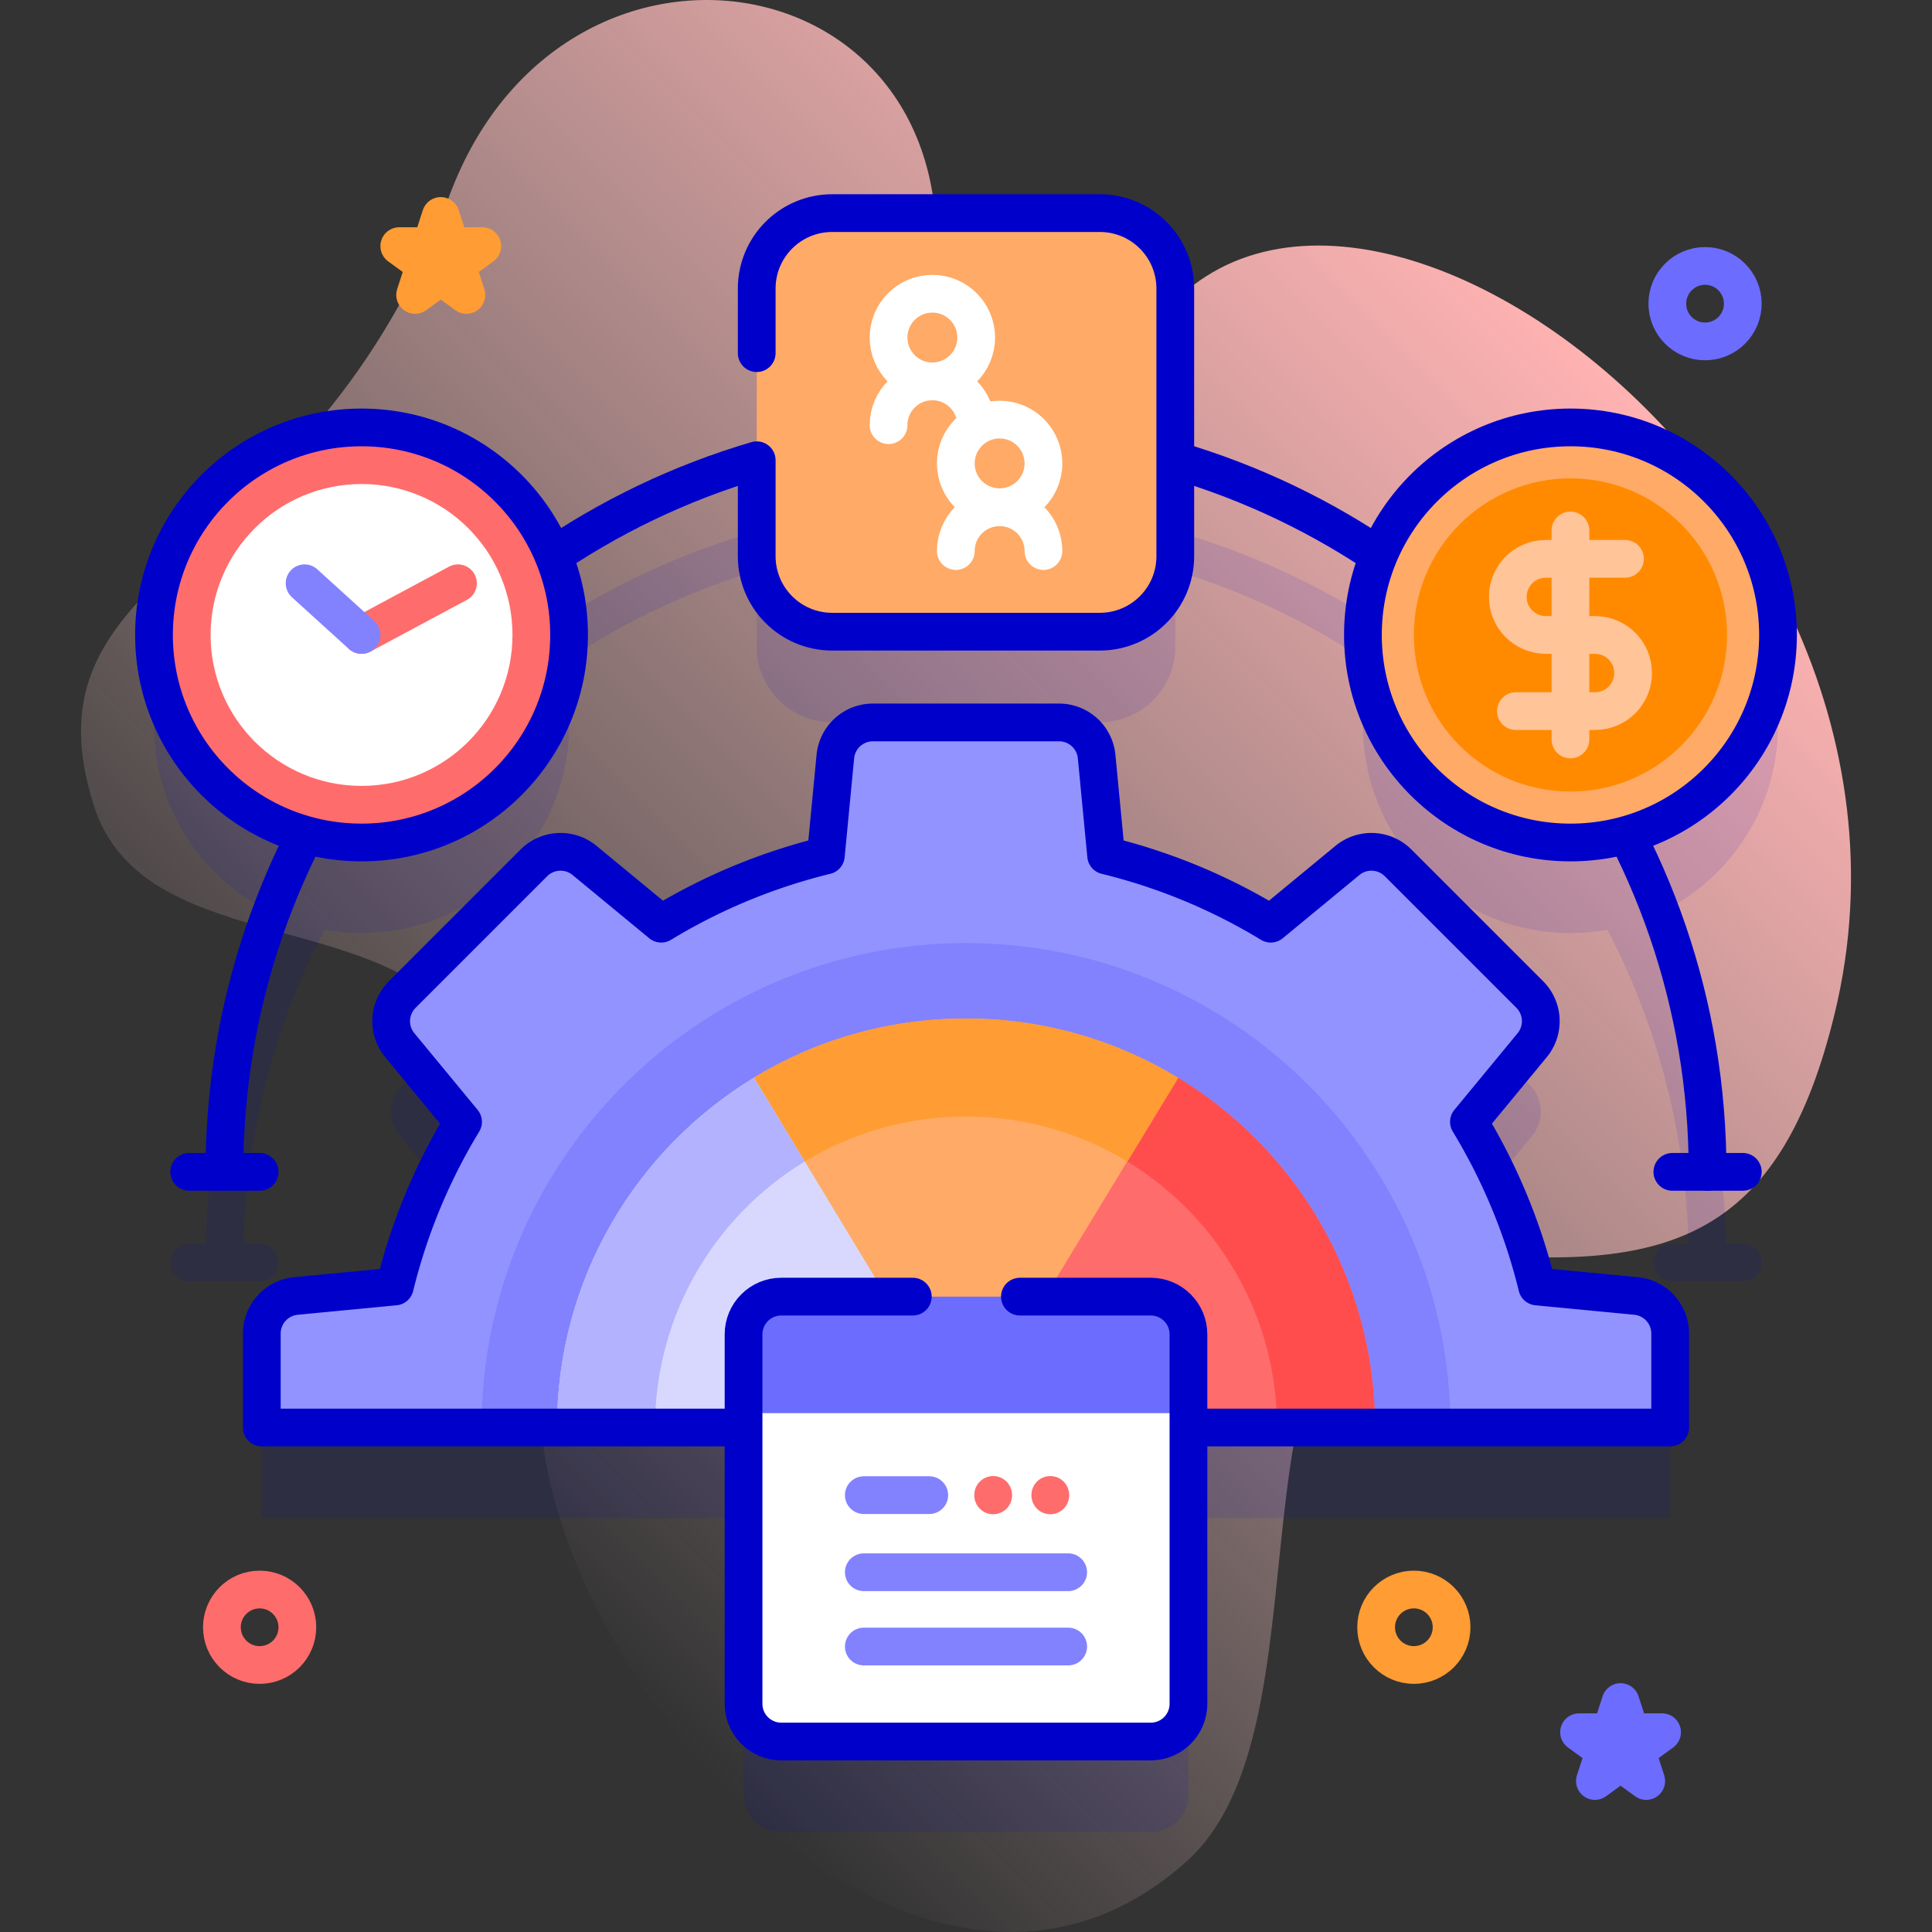 <svg xmlns="http://www.w3.org/2000/svg" version="1.1" xmlns:xlink="http://www.w3.org/1999/xlink" width="512" height="512" x="0" y="0" viewBox="0 0 512 512" style="enable-background:new 0 0 512 512" xml:space="preserve" class=""><rect x="0" y="0" width="512" height="512" fill="#333333" stroke="none"/><g><linearGradient id="a" x1="100.853" x2="405.716" y1="382.691" y2="77.828" gradientUnits="userSpaceOnUse"><stop offset="0" style="stop-color:#FFD8D8;stop-opacity:0" stop-color="#ffd8d8;stop-opacity:0"></stop><stop offset=".998" style="stop-color:#FFB2B2" stop-color="#ffb2b2"></stop></linearGradient><path d="M119.184 51.638C150.887-33.275 269.753-8.579 244.693 90c-13.199 51.922 41.777 53.979 48.606 24.929 29.229-124.35 228.907 5.441 192.91 153.662-13.983 57.576-41.872 68.154-94.265 63.752-75.744-6.365-34.519 122.25-77.348 160.812-67.833 61.076-163.377-39.479-171.144-113.952-3.881-37.216 1.429-78.858-21.529-108.405-23.414-30.135-84.544-17.835-97.06-57.316-20.488-64.634 56.85-61.485 94.321-161.844z" style="fill:url(#a);" fill=""></path><g style="opacity:0.1;"><path d="m433.575 367.445-26.215-2.515a154.76 154.76 0 0 0-18.084-43.63l16.762-20.314a10 10 0 0 0-.642-13.436l-34.885-34.885a10 10 0 0 0-13.436-.642l-20.314 16.762a154.73 154.73 0 0 0-43.63-18.071l-2.515-26.214a10 10 0 0 0-9.954-9.045H231.33a10 10 0 0 0-9.954 9.045l-2.515 26.214a154.73 154.73 0 0 0-43.63 18.071l-20.314-16.762a10 10 0 0 0-13.436.642l-34.885 34.885a10 10 0 0 0-.642 13.436l16.762 20.314a154.76 154.76 0 0 0-18.084 43.63l-26.202 2.515a10 10 0 0 0-9.045 9.954v24.904h127.661v73.222c0 5.523 4.477 10 10 10h97.906c5.523 0 10-4.477 10-10v-73.222H442.62v-24.904a10 10 0 0 0-9.045-9.954z" style="" fill="#0000cb" data-original="#0000cb"></path><path d="M461.856 329.554h-4.395c-.755-30.837-8.477-59.976-21.638-85.906 20.675-7.907 35.364-27.921 35.364-51.377 0-30.376-24.624-55-55-55-21.159 0-39.516 11.955-48.715 29.473a200.72 200.72 0 0 0-56.01-25.945v-40.325c0-11.046-8.954-20-20-20h-70.926c-11.046 0-20 8.954-20 20V140.8a200.705 200.705 0 0 0-56.01 25.945c-9.199-17.518-27.556-29.473-48.715-29.473-30.376 0-55 24.624-55 55 0 23.455 14.689 43.469 35.364 51.377-13.162 25.931-20.883 55.069-21.638 85.906h-4.395a5 5 0 1 0 0 10h18.661a5 5 0 1 0 0-10H64.54c.771-29.922 8.449-58.152 21.479-83.17 3.18.572 6.449.887 9.794.887 30.376 0 55-24.624 55-55 0-5.596-.842-10.995-2.395-16.083 15.842-10.797 33.375-19.285 52.12-24.967v20.18c0 11.046 8.954 20 20 20h70.926c11.046 0 20-8.954 20-20v-20.18c18.745 5.682 36.278 14.17 52.12 24.967a54.97 54.97 0 0 0-2.395 16.083c0 30.376 24.624 55 55 55 3.345 0 6.614-.315 9.794-.887 13.029 25.018 20.708 53.248 21.479 83.17h-4.265a5 5 0 1 0 0 10h18.661a5 5 0 1 0-.002-10.001z" style="" fill="#0000cb" data-original="#0000cb"></path></g><path d="M311.46 121.97C393 145.9 452.53 221.28 452.53 310.55" style="stroke-width:10;stroke-linecap:round;stroke-linejoin:round;stroke-miterlimit:10;" fill="none" stroke="#0000cb" stroke-width="10" stroke-linecap="round" stroke-linejoin="round" stroke-miterlimit="10" data-original="#0000cb"></path><path d="M69.386 353.399v24.904H442.62v-24.904a10 10 0 0 0-9.045-9.954l-26.215-2.515a154.76 154.76 0 0 0-18.084-43.63l16.762-20.314a10 10 0 0 0-.642-13.436l-34.885-34.885a10 10 0 0 0-13.436-.642l-20.314 16.762a154.73 154.73 0 0 0-43.63-18.071l-2.515-26.214a10 10 0 0 0-9.954-9.045H231.33a10 10 0 0 0-9.954 9.045l-2.515 26.214a154.73 154.73 0 0 0-43.63 18.071l-20.314-16.762a10 10 0 0 0-13.436.642l-34.885 34.885a10 10 0 0 0-.642 13.436l16.762 20.314a154.76 154.76 0 0 0-18.084 43.63l-26.202 2.515a10 10 0 0 0-9.044 9.954z" style="" fill="#9393ff" data-original="#9393ff"></path><path d="M256 249.915c-70.793 0-128.388 57.595-128.388 128.388h256.775c.001-70.793-57.594-128.388-128.387-128.388z" style="" fill="#8282ff" data-original="#8282ff"></path><path d="m312.16 285.58-29.908 38.529L256.08 378.3h108.31c0-39.3-20.92-73.72-52.23-92.72z" style="" fill="#ff6c6c" data-original="#ff6c6c"></path><path d="M364.39 378.3h-25.97c0-29.88-15.9-56.05-39.7-70.5l13.46-22.16c.01-.01.01-.02.02-.03 31.29 19.01 52.19 53.41 52.19 92.69z" style="" fill="#ff4d4d" data-original="#ff4d4d"></path><path d="m199.84 285.58 29.908 38.529L255.92 378.3H147.61c0-39.3 20.92-73.72 52.23-92.72z" style="" fill="#d8d8ff" data-original="#d8d8ff"></path><path d="m199.84 285.59 13.44 22.21c-23.8 14.45-39.7 40.62-39.7 70.5h-25.97c0-39.3 20.92-73.71 52.23-92.71z" style="" fill="#b2b2ff" data-original="#b2b2ff"></path><path d="M255.918 269.915c-20.535 0-39.735 5.712-56.101 15.631l56.101 92.756 56.259-92.661c-16.4-9.978-35.658-15.726-56.259-15.726z" style="" fill="#ffaa66" data-original="#ffaa66"></path><path d="m312.259 285.645-13.475 22.196C286.307 300.246 271.67 295.88 256 295.88c-15.623 0-30.225 4.343-42.667 11.89l-13.44-22.219c16.374-9.918 35.577-15.635 56.106-15.635 20.601 0 39.862 5.752 56.26 15.729z" style="" fill="#ff9c33" data-original="#ff9c33"></path><path d="M291.463 167.401h-70.926c-11.046 0-20-8.954-20-20V76.475c0-11.046 8.954-20 20-20h70.926c11.046 0 20 8.954 20 20v70.926c0 11.046-8.954 20-20 20z" style="" fill="#ffaa66" data-original="#ffaa66"></path><path d="M59.47 310.55c0-89.27 59.53-164.65 141.07-188.58l-.003 25.431c0 11.046 8.954 20 20 20h70.926c11.046 0 20-8.954 20-20V76.475c0-11.046-8.954-20-20-20h-70.926c-11.046 0-20 8.954-20 20v17.111" style="stroke-width:10;stroke-linecap:round;stroke-linejoin:round;stroke-miterlimit:10;" fill="none" stroke="#0000cb" stroke-width="10" stroke-linecap="round" stroke-linejoin="round" stroke-miterlimit="10" data-original="#0000cb"></path><circle cx="247.088" cy="89.455" r="11.613" style="stroke-width:10;stroke-linecap:round;stroke-linejoin:round;stroke-miterlimit:10;" fill="none" stroke="#ffffff" stroke-width="10" stroke-linecap="round" stroke-linejoin="round" stroke-miterlimit="10" data-original="#ffffff"></circle><path d="M235.475 112.681c0-6.414 5.199-11.613 11.613-11.613s11.613 5.199 11.613 11.613" style="stroke-width:10;stroke-linecap:round;stroke-linejoin:round;stroke-miterlimit:10;" fill="none" stroke="#ffffff" stroke-width="10" stroke-linecap="round" stroke-linejoin="round" stroke-miterlimit="10" data-original="#ffffff"></path><circle cx="264.912" cy="122.808" r="11.613" style="stroke-width:10;stroke-linecap:round;stroke-linejoin:round;stroke-miterlimit:10;" fill="none" stroke="#ffffff" stroke-width="10" stroke-linecap="round" stroke-linejoin="round" stroke-miterlimit="10" data-original="#ffffff"></circle><path d="M253.299 146.035c0-6.414 5.199-11.613 11.613-11.613s11.613 5.199 11.613 11.613" style="stroke-width:10;stroke-linecap:round;stroke-linejoin:round;stroke-miterlimit:10;" fill="none" stroke="#ffffff" stroke-width="10" stroke-linecap="round" stroke-linejoin="round" stroke-miterlimit="10" data-original="#ffffff"></path><circle cx="95.812" cy="168.271" r="55" style="" fill="#ff6c6c" data-original="#ff6c6c"></circle><circle cx="95.812" cy="168.271" r="40" style="" fill="#ffffff" data-original="#ffffff"></circle><circle cx="95.812" cy="168.271" r="55" style="stroke-width:10;stroke-linecap:round;stroke-linejoin:round;stroke-miterlimit:10;" fill="none" stroke="#0000cb" stroke-width="10" stroke-linecap="round" stroke-linejoin="round" stroke-miterlimit="10" data-original="#0000cb"></circle><path d="m95.812 168.271 25.555-13.7" style="stroke-width:10;stroke-linecap:round;stroke-linejoin:round;stroke-miterlimit:10;" fill="none" stroke="#ff6c6c" stroke-width="10" stroke-linecap="round" stroke-linejoin="round" stroke-miterlimit="10" data-original="#ff6c6c"></path><path d="m80.718 154.571 15.094 13.7" style="stroke-width:10;stroke-linecap:round;stroke-linejoin:round;stroke-miterlimit:10;" fill="none" stroke="#8282ff" stroke-width="10" stroke-linecap="round" stroke-linejoin="round" stroke-miterlimit="10" data-original="#8282ff"></path><circle cx="416.188" cy="168.271" r="55" style="" fill="#ffaa66" data-original="#ffaa66"></circle><circle cx="416.188" cy="168.271" r="41.5" style="" fill="#ff8a00" data-original="#ff8a00"></circle><circle cx="416.188" cy="168.271" r="55" style="stroke-width:10;stroke-linecap:round;stroke-linejoin:round;stroke-miterlimit:10;" fill="none" stroke="#0000cb" stroke-width="10" stroke-linecap="round" stroke-linejoin="round" stroke-miterlimit="10" data-original="#0000cb"></circle><path d="M401.734 188.451h20.969c5.572 0 10.09-4.517 10.09-10.09v0c0-5.572-4.517-10.09-10.09-10.09h-13.031c-5.572 0-10.09-4.517-10.09-10.09v0c0-5.572 4.517-10.09 10.09-10.09h20.969M416.188 140.578v55.387" style="stroke-width:10;stroke-linecap:round;stroke-linejoin:round;stroke-miterlimit:10;" fill="none" stroke="#ffc498" stroke-width="10" stroke-linecap="round" stroke-linejoin="round" stroke-miterlimit="10" data-original="#ffc498"></path><path d="M461.857 310.554h-18.662M68.805 310.554H50.143M442.614 353.403a10 10 0 0 0-9.045-9.954l-26.21-2.514a154.892 154.892 0 0 0-18.075-43.633l16.757-20.312a10 10 0 0 0-.643-13.435l-34.885-34.884a10 10 0 0 0-13.435-.643l-20.312 16.758a154.936 154.936 0 0 0-43.633-18.076l-2.514-26.21a10 10 0 0 0-9.954-9.045H231.33a10 10 0 0 0-9.954 9.045l-2.514 26.21a154.883 154.883 0 0 0-43.634 18.076l-20.312-16.757a10 10 0 0 0-13.435.643l-34.884 34.884a10 10 0 0 0-.643 13.435l16.758 20.312a154.904 154.904 0 0 0-18.075 43.633l-26.21 2.514a10 10 0 0 0-9.045 9.954v24.9h373.233l-.001-24.901z" style="stroke-width:10;stroke-linecap:round;stroke-linejoin:round;stroke-miterlimit:10;" fill="none" stroke="#0000cb" stroke-width="10" stroke-linecap="round" stroke-linejoin="round" stroke-miterlimit="10" data-original="#0000cb"></path><path d="M314.95 374.49v77.03c0 5.53-4.47 10-10 10h-97.9c-5.53 0-10-4.47-10-10v-77.03l58.87-3 59.03 3z" style="" fill="#ffffff" data-original="#ffffff"></path><path d="M314.951 353.622v20.87h-117.9v-20.87c0-5.53 4.47-10 10-10h97.9c5.52 0 10 4.47 10 10z" style="" fill="#6c6cff" data-original="#6c6cff"></path><path d="M263.201 396.288v-.117M278.342 396.288v-.117" style="stroke-width:10;stroke-linecap:round;stroke-linejoin:round;stroke-miterlimit:10;" fill="none" stroke="#ff6c6c" stroke-width="10" stroke-linecap="round" stroke-linejoin="round" stroke-miterlimit="10" data-original="#ff6c6c"></path><path d="M228.92 396.229h17.345M228.92 416.659h54.16M228.92 436.347h54.16" style="stroke-width:10;stroke-linecap:round;stroke-linejoin:round;stroke-miterlimit:10;" fill="none" stroke="#8282ff" stroke-width="10" stroke-linecap="round" stroke-linejoin="round" stroke-miterlimit="10" data-original="#8282ff"></path><path d="M241.905 343.619h-34.858c-5.523 0-10 4.477-10 10v97.906c0 5.523 4.477 10 10 10h97.906c5.523 0 10-4.477 10-10v-97.906c0-5.523-4.477-10-10-10h-34.665" style="stroke-width:10;stroke-linecap:round;stroke-linejoin:round;stroke-miterlimit:10;" fill="none" stroke="#0000cb" stroke-width="10" stroke-linecap="round" stroke-linejoin="round" stroke-miterlimit="10" data-original="#0000cb"></path><path d="m116.811 57.233 2.597 7.992h8.403l-6.798 4.94 2.597 7.992-6.799-4.94-6.798 4.94 2.597-7.992-6.799-4.94h8.404z" style="stroke-width:10;stroke-linecap:round;stroke-linejoin:round;stroke-miterlimit:10;" fill="none" stroke="#ff9c33" stroke-width="10" stroke-linecap="round" stroke-linejoin="round" stroke-miterlimit="10" data-original="#ff9c33"></path><path d="m429.468 451.063 2.597 7.992h8.403l-6.798 4.939 2.597 7.992-6.799-4.939-6.798 4.939 2.597-7.992-6.799-4.939h8.404z" style="stroke-width:10;stroke-linecap:round;stroke-linejoin:round;stroke-miterlimit:10;" fill="none" stroke="#6c6cff" stroke-width="10" stroke-linecap="round" stroke-linejoin="round" stroke-miterlimit="10" data-original="#6c6cff"></path><circle cx="374.688" cy="431.242" r="10" style="stroke-width:10;stroke-linecap:round;stroke-linejoin:round;stroke-miterlimit:10;" fill="none" stroke="#ff9c33" stroke-width="10" stroke-linecap="round" stroke-linejoin="round" stroke-miterlimit="10" data-original="#ff9c33"></circle><circle cx="451.857" cy="80.475" r="10" style="stroke-width:10;stroke-linecap:round;stroke-linejoin:round;stroke-miterlimit:10;" fill="none" stroke="#6c6cff" stroke-width="10" stroke-linecap="round" stroke-linejoin="round" stroke-miterlimit="10" data-original="#6c6cff"></circle><circle cx="68.805" cy="431.242" r="10" style="stroke-width:10;stroke-linecap:round;stroke-linejoin:round;stroke-miterlimit:10;" fill="none" stroke="#ff6c6c" stroke-width="10" stroke-linecap="round" stroke-linejoin="round" stroke-miterlimit="10" data-original="#ff6c6c"></circle></g></svg>